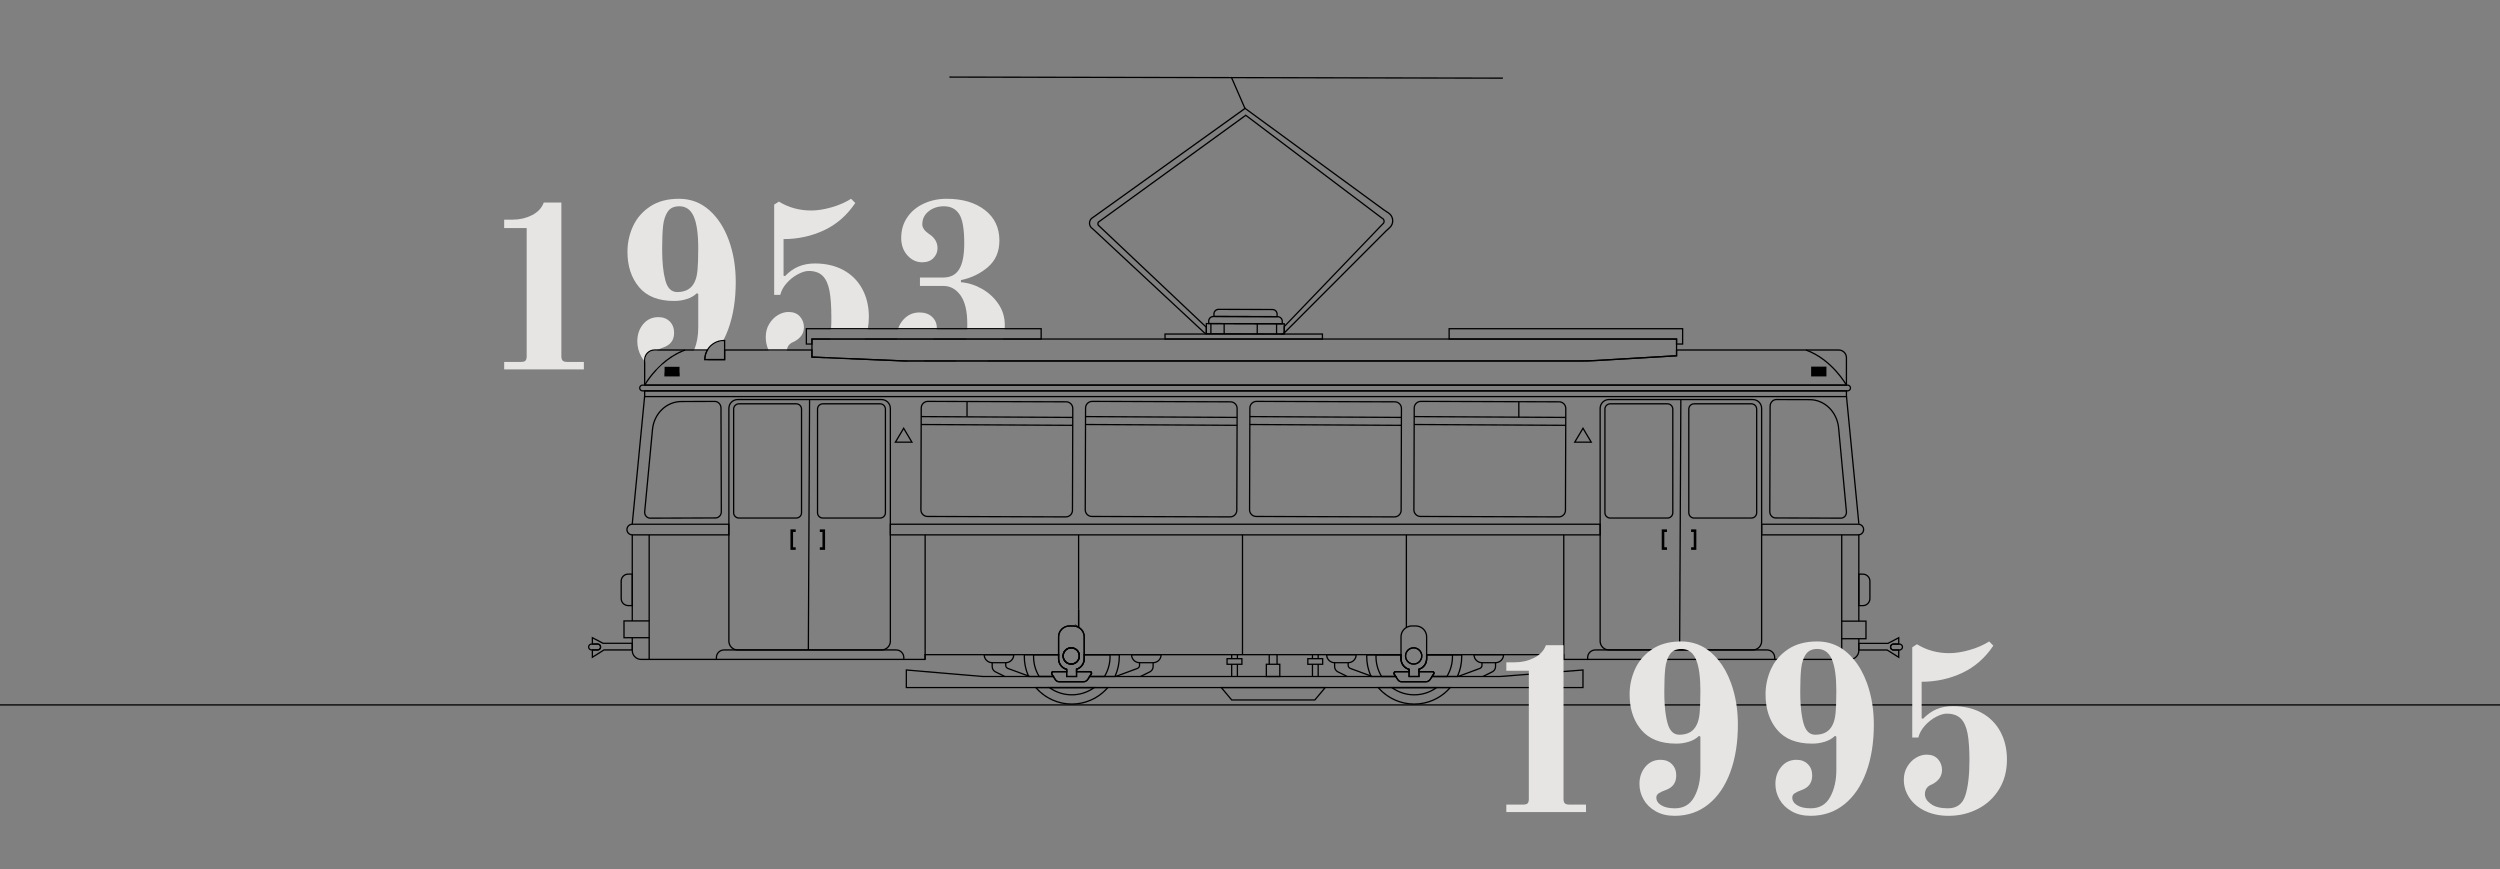 <?xml version="1.0" encoding="UTF-8"?>
<svg xmlns="http://www.w3.org/2000/svg" id="Triebwagen_46" data-name="Triebwagen 46" viewBox="0 0 1920 667.74">
  <rect x="0" y="0" width="1920" height="667.74" fill="#808080" stroke="none"/>
  <defs>
    <style>
      .cls-1 {
        fill: none;
        stroke: #000;
        stroke-miterlimit: 10;
      }

      .cls-2, .cls-3, .cls-4 {
        stroke-width: 0px;
      }

      .cls-3 {
        fill: #fff;
      }

      .cls-4 {
        fill: #e6e5e4;
      }
    </style>
  </defs>
  <g>
    <path class="cls-4" d="m435.45,277.94c-1.56,0-2.67-.33-3.33-.99-.66-.66-.99-1.77-.99-3.33v-118.08h-13.5c-1.56,4.2-4.59,7.44-9.09,9.72-4.5,2.28-9.39,3.42-14.67,3.42h-6.66v6.48h17.28v98.46c0,1.56-.3,2.67-.9,3.33-.6.66-1.74.99-3.42.99h-12.96v5.76h61.2v-5.76h-12.96Z"></path>
    <path class="cls-4" d="m514.38,246.89c-2.22-2.22-5.13-3.33-8.73-3.33-4.8,0-8.7,1.8-11.7,5.4-3,3.6-4.5,7.98-4.5,13.14,0,4.2,1.05,8.16,3.15,11.88.59,1.04,1.25,2.03,2,2.96.31.4.65.79,1,1.17v-1.71c0-3.91,3.19-7.09,7.1-7.09h1.51c.47-.34,1.03-.67,1.68-1,1.02-.51,2.26-1.02,3.72-1.53,5.4-1.92,8.1-5.64,8.1-11.16,0-3.6-1.11-6.51-3.33-8.73Zm-10.94,37c.31.15.63.3.95.43,1.4-1.49,2.95-3.02,4.66-4.54-.36-.11-.72-.24-1.05-.38-1.67,1.5-3.2,3.02-4.56,4.49Zm6.81-2.31v4.48c1.95.35,4.02.52,6.2.52,1.9,0,3.75-.11,5.55-.32v-4.68h-11.75Zm49.49-97.06c-3.54-9.72-8.58-17.46-15.12-23.22-6.54-5.76-14.25-8.64-23.13-8.64s-16.29,1.98-22.23,5.94c-5.94,3.96-10.32,9.03-13.14,15.21-2.82,6.18-4.23,12.69-4.23,19.53,0,11.04,2.97,20.1,8.91,27.18,5.94,7.08,14.91,10.62,26.91,10.62,3.48,0,6.78-.51,9.9-1.53,3.12-1.02,5.64-2.49,7.56-4.41l1.08.54v25.74c0,6.31-.98,11.92-2.95,16.83-.13.34-.27.67-.41,1h9.55c-.14.27-.27.55-.4.84-.08.21-.17.41-.25.62-.03.09-.06.17-.09.26-.07.2-.14.4-.2.59-.03.09-.06.17-.08.26-.06.21-.12.42-.17.63-.03.12-.06.24-.08.36-.04.16-.08.33-.1.5-.03.1-.05.2-.06.3-.04.23-.08.47-.1.71-.04.29-.07.59-.08.89-.02.29-.03.59-.03.89v.5h2.88c.38-.32.75-.65,1.11-1h-2.98c.09-2.33.74-4.6,1.91-6.6,2.39-4.12,6.73-6.76,11.46-7.02.19-.33.37-.67.54-1.01,1.28-2.48,2.44-5.12,3.48-7.93,3.9-10.56,5.85-22.74,5.85-36.54,0-11.64-1.77-22.32-5.31-32.04Zm-24.03,22.68c-.36,4.08-1.14,7.26-2.34,9.54-2.4,5.04-6.84,7.56-13.32,7.56-4.44,0-7.47-3.03-9.09-9.09s-2.43-13.95-2.43-23.67c0-7.68.24-13.71.72-18.09s1.65-7.98,3.51-10.8c1.86-2.82,4.83-4.23,8.91-4.23,5.16,0,8.88,2.64,11.16,7.92,2.28,5.28,3.42,13.38,3.42,24.3,0,6.96-.18,12.48-.54,16.56Z"></path>
    <path class="cls-4" d="m614.37,243.11c-2.05-2.34-4.99-3.51-8.83-3.51-2.76,0-5.48.81-8.18,2.43-2.7,1.62-4.93,3.9-6.66,6.84-1.75,2.94-2.61,6.27-2.61,9.99,0,3.32.63,6.47,1.88,9.45.14.34.28.67.44,1h13.9c.03-.35.07-.68.12-1,.49-2.79,2.24-4.74,5.26-5.85,5.15-2.64,7.73-6.36,7.73-11.16,0-3.12-1.02-5.85-3.05-8.19Zm23.25,16.77c-.04.34-.09.67-.13,1h26.49c.15-.33.28-.66.41-1h-26.77Zm24.54-38.1c-3.42-6.24-8.26-11.04-14.49-14.4-6.25-3.36-13.5-5.04-21.78-5.04-4.68,0-8.89.78-12.6,2.34-3.73,1.56-7.2,4.02-10.44,7.38l-1.08-.36v-28.08c11.03,0,21.38-2.25,31.05-6.75,9.65-4.5,17.66-11.49,24.03-20.97l-3.24-3.24c-4.32,2.76-9.34,4.95-15.03,6.57-5.71,1.62-10.89,2.43-15.58,2.43-9.12,0-17.4-2.28-24.83-6.84l-3.6,2.34v69.3h4.68c.83-3.36,2.54-6.45,5.13-9.27,2.57-2.82,5.42-5.04,8.54-6.66,3.12-1.62,5.82-2.43,8.11-2.43,4.68,0,8.28,1.26,10.8,3.78s4.25,6.33,5.21,11.43c.96,5.1,1.45,11.97,1.45,20.61,0,2.82-.06,5.5-.2,8.03-.01.34-.03.67-.05,1h28.15c.07-.33.13-.67.18-1,.48-2.73.72-5.58.72-8.57,0-8.16-1.71-15.36-5.13-21.6Zm-28.2,52.39c-.18.33-.37.66-.58.96l19.54.82c.36-.3.72-.62,1.07-.94l-20.03-.84Z"></path>
    <path class="cls-4" d="m766.82,233.48c-3.24-4.8-7.44-8.67-12.6-11.61s-10.56-4.65-16.2-5.13v-1.62c8.04-1.68,14.97-5.04,20.79-10.08,5.82-5.04,8.73-11.82,8.73-20.34,0-9.84-3.72-17.64-11.16-23.4-7.44-5.76-17.22-8.64-29.34-8.64-6.36,0-12.21,1.23-17.55,3.69-5.34,2.46-9.57,5.97-12.69,10.53-3.12,4.56-4.68,9.84-4.68,15.84,0,5.4,1.59,9.87,4.77,13.41,3.18,3.54,6.99,5.31,11.43,5.31,3.6,0,6.45-1.08,8.55-3.24,2.1-2.16,3.15-4.68,3.15-7.56,0-4.44-2.1-8.04-6.3-10.8-3.6-2.4-5.4-4.92-5.4-7.56,0-4.08,1.62-7.41,4.86-9.99,3.24-2.58,7.14-3.87,11.7-3.87,5.28,0,9.21,2.01,11.79,6.03s3.87,11.49,3.87,22.41c0,9-1.29,15.63-3.87,19.89s-6.69,6.39-12.33,6.39h-17.82v6.48h18.18c5.16,0,9.48,2.4,12.96,7.2s5.22,12.18,5.22,22.14c0,1.02-.01,2.02-.05,2.99,0,.34-.02.67-.03,1h28.77c.02-.33.04-.67.06-1,.03-.75.05-1.5.05-2.27,0-6-1.62-11.4-4.86-16.2Zm-77.9,26.4c.01.34.03.67.07,1h27.21c.3-.32.58-.65.83-1h-28.11Zm46.09,16.85c-.37.36-.76.68-1.16.99h24c.32-.22.64-.45.96-.68.14-.1.28-.21.41-.31h-24.21Zm-25.91,0h-12.77c.35.35.71.68,1.08.99h13.02c-.49-.31-.93-.64-1.33-.99Zm33.1-16.85c-.05.34-.1.67-.15,1h28.13c.1-.33.19-.66.27-1h-28.25Zm-26.32-16.5c-2.4-2.28-5.64-3.42-9.72-3.42-4.92,0-9.03,1.83-12.33,5.49-1.79,1.98-3.09,4.15-3.9,6.5-.12.33-.23.66-.32,1h29.84c.02-.32.03-.66.03-1v-.11c0-3.36-1.2-6.18-3.6-8.46Z"></path>
  </g>
  <g>
    <path class="cls-2" d="m485.59,402.11c-.15,0-.31.01-.46.02-2.31.23-4.13,2.19-4.13,4.56s1.79,4.31,4.08,4.56c.17.02.34.03.51.03h74.69v-9.17h-74.69Zm73.69,8.17h-73.69c-1.98,0-3.59-1.61-3.59-3.59s1.61-3.58,3.59-3.58h73.69v7.17Z"></path>
    <path class="cls-2" d="m1428.07,402.2c-.29-.06-.59-.09-.9-.09h-74.69v9.17h74.69c.31,0,.62-.03.91-.09,2.1-.43,3.67-2.28,3.67-4.5s-1.58-4.07-3.68-4.49Zm-.9,8.08h-73.69v-7.17h73.69c1.98,0,3.58,1.61,3.58,3.58s-1.6,3.59-3.58,3.59Z"></path>
    <path class="cls-2" d="m683.29,402.11v9.17h546.12v-9.17h-546.12Zm545.12,8.17h-544.12v-7.17h544.12v7.17Z"></path>
    <path class="cls-2" d="m494.6,299.68v5.4h923.96v-5.4H494.6Zm922.96,4.4H495.6v-3.4h921.96v3.4Z"></path>
    <path class="cls-2" d="m664.39,259.88c-.13.34-.26.67-.41,1h78.07c.05-.33.1-.66.15-1h-77.81Zm0,0c-.13.34-.26.67-.41,1h78.07c.05-.33.1-.66.15-1h-77.81Zm0,0c-.13.34-.26.67-.41,1h78.07c.05-.33.1-.66.15-1h-77.81Zm0,0c-.13.34-.26.67-.41,1h78.07c.05-.33.1-.66.15-1h-77.81Zm-41.31,0v14.82l10.3.43,19.54.82,42.01,1.77h518.63c4.23,0,8.57-.12,12.91-.38l61.63-3.64v-13.82h-665.02Zm664.02,12.87l-60.68,3.6c-4.33.25-8.65.37-12.86.37h-454.34s-64.26.01-64.26.01l-40.97-1.72-20.03-.84-9.88-.42v-12.87h663.02v11.87Zm-622.71-12.87c-.13.34-.26.67-.41,1h78.07c.05-.33.1-.66.15-1h-77.81Zm0,0c-.13.34-.26.67-.41,1h78.07c.05-.33.1-.66.15-1h-77.81Zm0,0c-.13.34-.26.67-.41,1h78.07c.05-.33.1-.66.15-1h-77.81Z"></path>
    <path class="cls-2" d="m709.1,276.73h-14.14l-40.97-1.72c-.35.32-.71.64-1.07.94l42.01,1.77h15.5c-.49-.31-.93-.64-1.33-.99Zm0,0h-14.14l-40.97-1.72c-.35.32-.71.64-1.07.94l42.01,1.77h15.5c-.49-.31-.93-.64-1.33-.99Zm-14.14,0l-40.97-1.72c-.35.32-.71.64-1.07.94l42.01,1.77h38.92c.4-.31.79-.63,1.16-.99h-40.05Zm0,0l-40.97-1.72c-.35.32-.71.64-1.07.94l42.01,1.77h38.92c.4-.31.79-.63,1.16-.99h-40.05Zm0,0l-40.97-1.72c-.35.32-.71.64-1.07.94l42.01,1.77h38.92c.4-.31.79-.63,1.16-.99h-40.05Zm717.19-8.42h-125.05v4.44l-60.68,3.6c-4.33.25-8.65.37-12.86.37h-454.34s-64.26.01-64.26.01l-40.97-1.72-20.03-.84-9.88-.42v-5.44h-68.07v7.35h-14.2c.09-2.33.74-4.6,1.91-6.6l.43-.75h-41.45c-4.46,0-8.1,3.63-8.1,8.09v19.87h923.96v-21.56c0-3.53-2.87-6.4-6.41-6.4Zm-916.55,26.96v-18.87c0-3.91,3.19-7.09,7.1-7.09h39.74c-.14.27-.27.55-.4.84-.08.21-.17.41-.25.62-.03.09-.06.17-.09.26-.07.2-.14.4-.2.59-.03.09-.06.17-.08.26-.06.21-.12.42-.17.63-.03.12-.06.24-.08.36-.04.16-.08.33-.1.5-.03.1-.05.2-.06.3-.04.23-.08.47-.1.71-.04.29-.07.59-.08.89-.02.29-.03.59-.03.89v.5h16.21v-7.35h66.07v5.39l10.3.43,19.54.82,42.01,1.77h518.63c4.23,0,8.57-.12,12.91-.38l61.63-3.64v-4.39h124.05c2.99,0,5.41,2.42,5.41,5.4v20.56H495.6Zm199.36-18.54l-40.97-1.72c-.35.32-.71.64-1.07.94l42.01,1.77h38.92c.4-.31.79-.63,1.16-.99h-40.05Zm0,0l-40.97-1.72c-.35.32-.71.64-1.07.94l42.01,1.77h38.92c.4-.31.79-.63,1.16-.99h-40.05Zm0,0l-40.97-1.72c-.35.32-.71.64-1.07.94l42.01,1.77h38.92c.4-.31.79-.63,1.16-.99h-40.05Zm14.14,0h-14.14l-40.97-1.72c-.35.32-.71.64-1.07.94l42.01,1.77h15.5c-.49-.31-.93-.64-1.33-.99Zm0,0h-14.14l-40.97-1.72c-.35.32-.71.64-1.07.94l42.01,1.77h15.5c-.49-.31-.93-.64-1.33-.99Z"></path>
    <path class="cls-2" d="m1418.97,295.27H493.5c-1.5,0-2.71,1.21-2.71,2.7s1.21,2.71,2.71,2.71h925.47c1.49,0,2.7-1.22,2.7-2.71s-1.21-2.7-2.7-2.7Zm0,4.41H493.5c-.94,0-1.71-.77-1.71-1.71s.77-1.7,1.71-1.7h925.47c.94,0,1.7.76,1.7,1.7s-.76,1.71-1.7,1.71Z"></path>
    <path class="cls-2" d="m526.36,269.28s-.05.02-.08.03c-6.84,2.48-12.61,6.4-17.23,10.47-1.71,1.52-3.26,3.05-4.66,4.54-4.54,4.86-7.38,9.25-8.41,10.95-.28.46-.43.72-.44.74l-.87-.48s.06-.1.15-.26c.15-.25.41-.69.78-1.27,1.29-2.04,3.92-5.89,7.84-10.11,1.36-1.47,2.89-2.99,4.56-4.49,4.23-3.8,9.43-7.5,15.55-10.09.81-.35,1.63-.68,2.47-.98l.34.95Z"></path>
    <path class="cls-2" d="m1417.62,296.01c-.11-.19-10.94-19.57-30.82-26.73l.34-.94c20.24,7.29,31.25,27,31.35,27.19l-.88.48Z"></path>
    <rect class="cls-2" x="1390.95" y="281.57" width="11.75" height="7.52"></rect>
    <rect class="cls-2" x="510.25" y="281.58" width="11.75" height="7.51"></rect>
    <path class="cls-2" d="m555.94,261.02c-.07,0-.15,0-.22.01-5.19.07-10.03,2.84-12.72,7.28-.05.08-.1.16-.15.24-.14.25-.28.5-.41.76-.14.27-.27.55-.4.84-.08.21-.17.41-.25.62-.03.09-.06.17-.09.26-.07.2-.14.4-.2.59-.03.09-.06.17-.08.26-.06.21-.12.42-.17.63-.03.12-.06.24-.08.36-.04.16-.08.33-.1.5-.03.1-.05.2-.06.3-.04.23-.08.47-.1.71-.04.29-.07.59-.08.89-.02.29-.03.59-.03.89v.5h16.21v-15.64h-1.07Zm.07,14.64h-14.2c.09-2.33.74-4.6,1.91-6.6,2.39-4.12,6.73-6.76,11.46-7.02.25-.01.51-.02.76-.02h.07v13.64Z"></path>
    <path class="cls-2" d="m1070.08,168.93c-.19-2.35-1.41-4.43-3.33-5.71l-3.48-2.3-106.75-78.09-.08-.06-.21-.16-.73.52-116.17,83.3c-1.86.92-3.02,2.7-3.09,4.77-.07,2.05.93,3.9,2.69,4.94l85.79,79.9.68.63h1.55s0-.83,0-.83l.02-4.72h-.01s-.99-.94-.99-.94l-81.48-76.98-.09-.06c-.48-.28-.75-.78-.73-1.33.02-.56.33-1.03.89-1.32l112.17-81.33,104.39,78.81.1.06c.72.32,1.19.97,1.26,1.75.06.79-.3,1.51-.96,1.94l-74.71,77.84-1,1.05-.02,4.79v1.49l.5-.5.33-.33.02-.02.16-.16,77.82-77.95,3.09-2.83c1.7-1.58,2.56-3.83,2.37-6.17Zm-3.05,5.43l-3.09,2.84-77.14,77.26v-3.45s75.32-78.49,75.32-78.49c.94-.63,1.45-1.68,1.35-2.82-.09-1.14-.76-2.09-1.8-2.56l-104.64-79.01-.29-.22-112.69,81.73c-.83.41-1.35,1.2-1.38,2.13-.03.91.41,1.72,1.17,2.2l82.13,77.58-.02,4.13h-.16l-86.22-80.3-.09-.07c-1.46-.86-2.3-2.38-2.24-4.08.06-1.69,1.01-3.15,2.6-3.94l116.39-83.44,106.47,77.89,3.5,2.31c1.66,1.11,2.72,2.92,2.88,4.96.17,2.04-.58,3.99-2.05,5.35Z"></path>
    <path class="cls-2" d="m979.88,249.16l-13.83-.04h-1,1s13.83.05,13.83.05h1-1Zm5.4-.97h-.99s-55.5-.18-55.5-.18h-2.81s-.01,2.17-.01,2.17v1.37l-.02,4.13v1.16l57.29.17h1.86s.69-.43.69-.43l.09-.05.41-.26.33-.21.02-.02h.01l.14-.09v-1.49s.02-3.45.02-3.45v-2.82s-1.53,0-1.53,0Zm.51,7.21l-.98.62h-3.95s-1-.02-1-.02l-13.86-.04h-1l-24.34-.08h-1l-9.24-.03h-3.47s.01-4.74.01-4.74v-2.11h2.49s1,.01,1,.01l9.19.03h1l24.41.08h1s13.83.05,13.83.05h1l4.93.02v1.42l-.02,4.79Z"></path>
    <g>
      <polygon class="cls-3" points="986.29 255.67 986.29 256.52 984.95 256.52 986.29 255.67"></polygon>
      <polygon class="cls-2" points="986.79 257.02 983.23 257.01 986.79 254.77 986.79 257.02"></polygon>
    </g>
    <rect class="cls-2" x="926.01" y="251.95" width="7.85" height="1" transform="translate(674.76 1181.63) rotate(-89.83)"></rect>
    <rect class="cls-2" x="976.44" y="252.11" width="7.85" height="1" transform="translate(724.89 1232.23) rotate(-89.83)"></rect>
    <rect class="cls-2" x="939.64" y="248.56" width="1" height="7.94" transform="translate(-.43 1.62) rotate(-.1)"></rect>
    <rect class="cls-2" x="961.5" y="252.19" width="8.02" height="1" transform="translate(705.29 1216.2) rotate(-89.55)"></rect>
    <path class="cls-2" d="m984.12,243.92c-.76-.75-1.76-1.18-2.82-1.19h-.03l-49.45-.15h-.02c-1.06,0-2.07.41-2.82,1.16-.76.75-1.18,1.76-1.19,2.83v2.43h1.66s1,.01,1,.01l9.19.03h1l24.41.08h1l13.83.04h1s4.4.02,4.4.02v-2.41c.02-1.07-.4-2.09-1.16-2.85Zm-55.33,4.09v-1.43c0-.81.32-1.56.89-2.13.57-.56,1.32-.87,2.12-.87h.01l49.45.15c.81,0,1.57.32,2.15.9.57.57.88,1.33.88,2.14v1.41l-55.5-.17Z"></path>
    <path class="cls-2" d="m980.13,238.4c-.76-.76-1.77-1.19-2.85-1.19l-41.45-.13h-.01c-1.07,0-2.07.41-2.83,1.17s-1.18,1.76-1.18,2.83v1.5s-.01.93-.01.93l49.5.16v-2.41c.01-1.08-.4-2.09-1.17-2.86Zm-47.32,2.69c0-.81.32-1.56.89-2.13s1.32-.88,2.12-.88h.01l41.45.13c.81,0,1.57.32,2.14.9.58.57.89,1.34.89,2.15v1.41l-47.5-.15v-1.43Z"></path>
    <rect class="cls-2" x="941.22" y="-152.92" width="1" height="425.04" transform="translate(880.28 1001.21) rotate(-89.89)"></rect>
    <rect class="cls-2" x="950.45" y="58.08" width="1" height="26.63" transform="translate(50.44 385.2) rotate(-23.51)"></rect>
    <g>
      <path class="cls-2" d="m818.83,308.1l-106.21-.33h-.02c-3.08,0-5.59,2.5-5.6,5.58l-.24,78.17c-.01,3.09,2.49,5.61,5.57,5.62l106.21.33h.02c1.49,0,2.89-.58,3.95-1.63,1.06-1.05,1.64-2.45,1.65-3.95l.24-78.17c.01-3.09-2.49-5.61-5.57-5.62Zm4.33,83.79c-.01,1.23-.49,2.38-1.36,3.25-.87.86-2.02,1.33-3.24,1.33h-.01l-106.21-.33c-2.54-.01-4.59-2.08-4.58-4.61l.2-65v-1l.02-5.08v-1l.02-6.1c.01-2.53,2.07-4.58,4.6-4.58h0l29.58.09h1s75.63.24,75.63.24c2.54,0,4.59,2.08,4.58,4.61l-.02,6.37v1l-.02,5.08v1l-.2,64.73Z"></path>
      <rect class="cls-2" x="765.21" y="262.05" width="1" height="116.43" transform="translate(441.31 1084.23) rotate(-89.69)"></rect>
      <rect class="cls-2" x="765.19" y="268.12" width="1" height="116.43" transform="translate(435.21 1090.25) rotate(-89.69)"></rect>
    </g>
    <g>
      <path class="cls-2" d="m948.98,309.75c-1.05-1.06-2.45-1.64-3.95-1.65l-106.21-.33h-.02c-3.07,0-5.58,2.5-5.59,5.58l-.25,78.17c-.01,3.09,2.5,5.61,5.58,5.62l106.21.33h.02c1.48,0,2.88-.58,3.94-1.63s1.65-2.45,1.65-3.95l.25-78.17c0-1.5-.57-2.91-1.63-3.97Zm.38,82.14c0,1.23-.48,2.38-1.35,3.25-.87.86-2.02,1.33-3.24,1.33h-.02l-106.21-.33c-2.53-.01-4.58-2.08-4.58-4.61l.21-65v-1l.02-5.08v-1l.02-6.1c.01-2.53,2.07-4.58,4.59-4.58h.02l106.21.33c1.23,0,2.38.49,3.24,1.36.87.87,1.34,2.03,1.34,3.25l-.02,6.37v1l-.02,5.08v1l-.21,64.73Z"></path>
      <rect class="cls-2" x="891.42" y="262.05" width="1" height="116.43" transform="translate(566.83 1210.43) rotate(-89.69)"></rect>
      <rect class="cls-2" x="891.4" y="268.12" width="1" height="116.43" transform="translate(560.73 1216.45) rotate(-89.69)"></rect>
    </g>
    <g>
      <path class="cls-2" d="m1071.24,308.1l-106.21-.33h-.02c-3.08,0-5.59,2.5-5.6,5.58l-.24,78.17c-.01,3.09,2.49,5.61,5.57,5.62l106.21.33h.02c3.08,0,5.59-2.5,5.6-5.58l.24-78.17c0-3.09-2.49-5.61-5.57-5.62Zm4.33,83.79c0,2.53-2.07,4.58-4.6,4.58h-.01l-106.21-.33c-2.54-.01-4.59-2.08-4.58-4.61l.2-65v-1l.02-5.08v-1l.02-6.1c.01-2.53,2.07-4.58,4.6-4.58h.01l106.21.33c2.54,0,4.59,2.08,4.58,4.61l-.02,6.37v1l-.02,5.08v1l-.2,64.73Z"></path>
      <rect class="cls-2" x="1017.62" y="262.05" width="1" height="116.43" transform="translate(692.35 1336.63) rotate(-89.69)"></rect>
      <rect class="cls-2" x="1017.6" y="268.12" width="1" height="116.43" transform="translate(686.25 1342.66) rotate(-89.69)"></rect>
    </g>
    <g>
      <path class="cls-2" d="m1197.44,308.1l-106.21-.33h-.02c-3.07,0-5.58,2.5-5.59,5.58l-.25,78.17c-.01,3.09,2.49,5.61,5.58,5.62l106.21.33h.02c1.48,0,2.88-.58,3.94-1.63,1.06-1.05,1.65-2.45,1.65-3.95l.25-78.17c.01-3.09-2.49-5.61-5.58-5.62Zm4.33,83.79c0,1.23-.48,2.38-1.35,3.25-.87.86-2.02,1.33-3.24,1.33h-.02l-106.21-.33c-2.53-.01-4.59-2.08-4.58-4.61l.21-65v-1l.02-5.08v-1l.02-6.1c.01-2.53,2.07-4.58,4.59-4.58h.02l74.73.23h1s30.48.1,30.48.1c2.53,0,4.59,2.08,4.58,4.61l-.02,6.37v1l-.02,5.08v1l-.21,64.73Z"></path>
      <rect class="cls-2" x="1143.83" y="262.05" width="1" height="116.43" transform="translate(817.87 1462.84) rotate(-89.69)"></rect>
      <rect class="cls-2" x="1143.81" y="268.12" width="1" height="116.43" transform="translate(811.78 1468.86) rotate(-89.69)"></rect>
    </g>
    <rect class="cls-2" x="742.18" y="308.36" width="1" height="11.59"></rect>
    <rect class="cls-2" x="1165.96" y="308.5" width="1" height="12.08"></rect>
    <path class="cls-2" d="m894.24,256.04v4.84h121.88v-4.84h-121.88Zm1,3.84v-2.84h119.88v2.84h-119.88Z"></path>
    <path class="cls-2" d="m688.92,259.88h-24.53c-.13.34-.26.67-.41,1h25.01c-.04-.33-.06-.66-.07-1Zm-70.14-7.93v12.77h5.3v-3.84h176.03v-8.93h-181.33Zm4.3,7.93v3.84h-3.3v-10.77h179.33v6.93h-176.03Zm65.84,0h-24.53c-.13.34-.26.67-.41,1h25.01c-.04-.33-.06-.66-.07-1Zm0,0h-24.53c-.13.34-.26.67-.41,1h25.01c-.04-.33-.06-.66-.07-1Z"></path>
    <path class="cls-2" d="m1112.43,251.95v8.93h174.67v3.84h5.66v-12.77h-180.33Zm179.33,11.77h-3.66v-3.84h-174.67v-6.93h178.33v10.77Z"></path>
    <path class="cls-2" d="m688.27,498.66h-132.21c-3.51,0-6.36,2.85-6.36,6.36v1.91h144.93v-1.91c0-3.51-2.85-6.36-6.36-6.36Zm5.36,7.27h-142.93v-.91c0-2.96,2.4-5.36,5.36-5.36h132.21c2.95,0,5.36,2.4,5.36,5.36v.91Z"></path>
    <path class="cls-2" d="m677.01,306.35h-110.45c-4.02,0-7.28,3.27-7.28,7.28v178.74c0,2.68,1.45,5.03,3.62,6.29,1.07.64,2.32,1,3.66,1h110.45c1.34,0,2.59-.36,3.66-1,2.17-1.26,3.62-3.61,3.62-6.29v-178.74c0-4.01-3.26-7.28-7.28-7.28Zm6.28,186.02c0,3.47-2.82,6.29-6.28,6.29h-110.45c-3.47,0-6.28-2.82-6.28-6.29v-178.74c0-3.46,2.81-6.28,6.28-6.28h110.45c3.46,0,6.28,2.82,6.28,6.28v178.74Z"></path>
    <path class="cls-2" d="m611.5,309.63h-43.98c-2.52,0-4.58,2.05-4.58,4.58v79.57c0,2.52,2.06,4.58,4.58,4.58h43.98c2.53,0,4.58-2.06,4.58-4.58v-79.57c0-2.53-2.05-4.58-4.58-4.58Zm3.58,84.15c0,1.97-1.61,3.58-3.58,3.58h-43.98c-1.97,0-3.58-1.61-3.58-3.58v-79.57c0-1.98,1.61-3.58,3.58-3.58h43.98c1.97,0,3.58,1.6,3.58,3.58v79.57Z"></path>
    <path class="cls-2" d="m675.92,309.63h-43.98c-2.53,0-4.58,2.05-4.58,4.58v79.57c0,2.52,2.05,4.58,4.58,4.58h43.98c2.52,0,4.58-2.06,4.58-4.58v-79.57c0-2.53-2.06-4.58-4.58-4.58Zm3.58,84.15c0,1.97-1.61,3.58-3.58,3.58h-43.98c-1.97,0-3.58-1.61-3.58-3.58v-79.57c0-1.98,1.61-3.58,3.58-3.58h43.98c1.97,0,3.58,1.6,3.58,3.58v79.57Z"></path>
    <rect class="cls-2" x="525.13" y="402.5" width="192.31" height="1" transform="translate(215.25 1022.31) rotate(-89.72)"></rect>
    <polygon class="cls-2" points="633.66 422.3 629.62 422.3 629.62 420.3 631.66 420.3 631.66 408.56 629.62 408.56 629.62 406.56 633.66 406.56 633.66 422.3"></polygon>
    <polygon class="cls-2" points="611.1 422.3 607.07 422.3 607.07 406.56 611.1 406.56 611.1 408.56 609.07 408.56 609.07 420.3 611.1 420.3 611.1 422.3"></polygon>
    <path class="cls-2" d="m1357.11,498.66h-131.91c-3.51,0-6.37,2.85-6.37,6.36v1.91h144.64v-1.91c0-3.51-2.85-6.36-6.36-6.36Zm5.36,7.27h-142.64v-.91c0-2.96,2.41-5.36,5.37-5.36h131.91c2.96,0,5.36,2.4,5.36,5.36v.91Z"></path>
    <path class="cls-2" d="m1229.41,492.37v-81.09h-1v81.09c0,2.69,1.46,5.04,3.63,6.29h3.65c-3.46,0-6.28-2.82-6.28-6.29Zm116.74-186.02h-110.46c-4.01,0-7.28,3.27-7.28,7.28v178.74c0,2.69,1.46,5.04,3.63,6.29,1.08.64,2.32,1,3.65,1h110.46c1.33,0,2.57-.36,3.65-1,2.17-1.25,3.63-3.6,3.63-6.29v-178.74c0-4.01-3.27-7.28-7.28-7.28Zm6.28,186.02c0,3.47-2.82,6.29-6.28,6.29h-110.46c-3.46,0-6.28-2.82-6.28-6.29v-178.74c0-3.46,2.82-6.28,6.28-6.28h110.46c3.46,0,6.28,2.82,6.28,6.28v178.74Z"></path>
    <path class="cls-2" d="m1280.63,309.63h-43.97c-2.53,0-4.58,2.05-4.58,4.58v79.57c0,2.52,2.05,4.58,4.58,4.58h43.97c2.53,0,4.58-2.06,4.58-4.58v-79.57c0-2.53-2.05-4.58-4.58-4.58Zm3.58,84.15c0,1.97-1.6,3.58-3.58,3.58h-43.97c-1.98,0-3.58-1.61-3.58-3.58v-79.57c0-1.98,1.6-3.58,3.58-3.58h43.97c1.98,0,3.58,1.6,3.58,3.58v79.57Z"></path>
    <path class="cls-2" d="m1345.05,309.63h-43.97c-2.53,0-4.58,2.05-4.58,4.58v79.57c0,2.52,2.05,4.58,4.58,4.58h43.97c2.53,0,4.58-2.06,4.58-4.58v-79.57c0-2.53-2.05-4.58-4.58-4.58Zm3.58,84.15c0,1.97-1.6,3.58-3.58,3.58h-43.97c-1.98,0-3.58-1.61-3.58-3.58v-79.57c0-1.98,1.6-3.58,3.58-3.58h43.97c1.98,0,3.58,1.6,3.58,3.58v79.57Z"></path>
    <rect class="cls-2" x="1194.26" y="402.5" width="192.31" height="1" transform="translate(881.12 1691.43) rotate(-89.72)"></rect>
    <polygon class="cls-2" points="1302.79 422.3 1298.76 422.3 1298.76 420.3 1300.79 420.3 1300.79 408.56 1298.76 408.56 1298.76 406.56 1302.79 406.56 1302.79 422.3"></polygon>
    <polygon class="cls-2" points="1280.24 422.3 1276.2 422.3 1276.2 406.56 1280.24 406.56 1280.24 408.56 1278.2 408.56 1278.2 420.3 1280.24 420.3 1280.24 422.3"></polygon>
    <path class="cls-2" d="m554.22,313.38c-.01-1.49-.56-2.9-1.56-3.95-1-1.06-2.33-1.64-3.74-1.64h-.02l-25.55.08c-11.78.03-21.55,9.45-22.73,21.91l-5.99,63.18c-.14,1.46.33,2.9,1.3,3.96.89.98,2.1,1.52,3.39,1.52h.01l50.17-.16c1.34,0,2.59-.56,3.53-1.56.93-1,1.44-2.32,1.44-3.73l-.25-79.61Zm-1.92,82.65c-.75.81-1.74,1.25-2.8,1.25l-50.17.16h-.01c-1.01,0-1.95-.42-2.65-1.2-.78-.84-1.16-2.01-1.05-3.19l5.99-63.18c1.14-11.94,10.48-20.97,21.74-21l25.55-.08h.02c1.13,0,2.21.47,3.02,1.33.82.86,1.27,2.02,1.28,3.26l.25,79.62c0,1.14-.41,2.22-1.17,3.03Z"></path>
    <path class="cls-2" d="m1418.54,392.88l-5.99-64.19c-1.18-12.65-10.95-22.22-22.73-22.26l-25.55-.08h-.01c-1.42,0-2.75.59-3.75,1.67-1,1.07-1.55,2.49-1.56,4.01l-.25,80.88c-.01,1.43.5,2.77,1.43,3.78.94,1.02,2.2,1.59,3.54,1.59l50.16.16h.02c1.28,0,2.47-.54,3.36-1.52.99-1.07,1.47-2.55,1.33-4.04Zm-2.06,3.37c-.71.77-1.64,1.19-2.63,1.19h-.01l-50.17-.16c-1.06,0-2.05-.45-2.8-1.27-.76-.82-1.18-1.92-1.17-3.09l.25-80.89c.01-1.26.46-2.44,1.29-3.33.81-.87,1.88-1.35,3.02-1.35h.01l25.55.08c11.26.04,20.6,9.21,21.74,21.35l5.98,64.19c.12,1.22-.27,2.41-1.06,3.28Z"></path>
    <rect class="cls-2" x="441.1" y="353.09" width="98.49" height="1" transform="translate(91.03 807.48) rotate(-84.46)"></rect>
    <path class="cls-2" d="m550.19,506.93h-57.77c-4.05,0-7.34-3.29-7.34-7.34v-9.84h1v9.84c0,3.5,2.84,6.34,6.34,6.34h57.77v1Z"></path>
    <rect class="cls-2" x="485.08" y="410.77" width="1" height="66.09"></rect>
    <rect class="cls-2" x="1422.32" y="304.14" width="1" height="98.49" transform="translate(-27.49 139.15) rotate(-5.55)"></rect>
    <path class="cls-2" d="m1420.73,506.93h-57.76v-1h57.76c3.5,0,6.35-2.85,6.35-6.36v-9.03h1v9.03c0,4.06-3.3,7.36-7.35,7.36Z"></path>
    <rect class="cls-2" x="1427.08" y="410.56" width="1" height="66.47"></rect>
    <rect class="cls-2" x="498.06" y="489.75" width="1" height="16.68"></rect>
    <rect class="cls-2" x="498.06" y="410.77" width="1" height="66.09"></rect>
    <path class="cls-2" d="m478.73,476.36v13.89h20.33v-13.89h-20.33Zm1,12.89v-11.89h18.33v11.89h-18.33Z"></path>
    <rect class="cls-2" x="1413.95" y="490.54" width="1" height="15.89"></rect>
    <rect class="cls-2" x="1413.95" y="410.77" width="1" height="66.26"></rect>
    <path class="cls-2" d="m1413.95,476.54v14.5h19.62v-14.5h-19.62Zm18.62,13.5h-17.62v-12.5h17.62v12.5Z"></path>
    <polygon class="cls-2" points="1219.33 506.93 1200.46 506.93 1200.46 503.29 1095.65 503.29 1095.65 502.29 1201.46 502.29 1201.46 505.93 1219.33 505.93 1219.33 506.93"></polygon>
    <path class="cls-2" d="m1092.34,502.72c-.1-.64-.28-1.23-.53-1.74-1.09-2.39-3.49-3.94-6.12-3.94s-4.93,1.49-6.03,3.78c-.3.59-.5,1.23-.61,1.9-.06.36-.09.71-.09,1.05,0,3.72,3.02,6.73,6.73,6.73s6.73-3.01,6.73-6.73c0-.33-.02-.69-.08-1.05Zm-6.65,6.78c-3.15,0-5.73-2.57-5.73-5.73,0-.28.03-.59.08-.9.09-.56.26-1.1.51-1.61.95-1.95,2.97-3.22,5.14-3.22s4.28,1.32,5.21,3.36c.21.44.36.93.45,1.47.05.32.07.62.07.9,0,3.16-2.57,5.73-5.73,5.73Z"></path>
    <rect class="cls-2" x="859.59" y="502.29" width="216.39" height="1"></rect>
    <polygon class="cls-2" points="710.92 506.93 694.06 506.93 694.06 505.93 709.92 505.93 709.92 502.29 786.7 502.29 786.7 503.29 710.92 503.29 710.92 506.93"></polygon>
    <rect class="cls-2" x="710" y="410.77" width="1" height="95.66"></rect>
    <rect class="cls-2" x="827.87" y="410.77" width="1" height="57.37"></rect>
    <rect class="cls-2" x="953.73" y="410.77" width="1" height="92.02"></rect>
    <rect class="cls-2" x="1079.6" y="410.77" width="1" height="71.13"></rect>
    <rect class="cls-2" x="1200.47" y="410.77" width="1" height="95.66"></rect>
    <path class="cls-2" d="m694.01,327.93l-7.22,12.15h14.43l-7.21-12.15Zm0,1.96l5.45,9.19h-10.91l5.46-9.19Z"></path>
    <path class="cls-2" d="m1215.73,327.93l-7.21,12.15h14.42l-7.21-12.15Zm0,1.96l5.46,9.19h-10.92l5.46-9.19Z"></path>
    <path class="cls-2" d="m482.5,440.41c-3.27,0-5.93,2.66-5.93,5.92v13.35c0,3.26,2.66,5.92,5.93,5.92h3.58v-25.19h-3.58Zm2.58,24.19h-2.58c-2.72,0-4.93-2.21-4.93-4.92v-13.35c0-2.71,2.21-4.92,4.93-4.92h2.58v23.19Z"></path>
    <path class="cls-2" d="m458.98,494.11h-4.65c-.73,0-1.42.29-1.95.82-.53.53-.82,1.22-.82,1.95,0,1.53,1.25,2.77,2.77,2.77h4.65c.74,0,1.44-.28,1.95-.8.53-.51.82-1.21.82-1.97,0-1.52-1.24-2.77-2.77-2.77Zm1.25,4.03c-.33.33-.77.51-1.25.51h-4.65c-.97,0-1.77-.79-1.77-1.77,0-.46.19-.9.53-1.24.34-.34.78-.53,1.24-.53h4.65c.98,0,1.77.8,1.77,1.77,0,.49-.18.93-.52,1.26Z"></path>
    <path class="cls-2" d="m463.3,493.56l-8.86-4.63v6.18h4.54c.98,0,1.77.8,1.77,1.77,0,.49-.18.93-.52,1.26-.33.33-.77.51-1.25.51h-4.54v7.02l9.56-6.02h22.08v-6.09h-22.78Zm21.78,5.09h-21.37l-8.27,5.21v-4.21h3.54c.74,0,1.44-.28,1.95-.8.53-.51.82-1.21.82-1.97,0-1.52-1.24-2.77-2.77-2.77h-3.54v-3.53l7.61,3.98h22.03v4.09Z"></path>
    <path class="cls-2" d="m1430.67,440.44h-3.59v25.19h3.59c3.27,0,5.92-2.65,5.92-5.92v-13.35c0-3.26-2.65-5.92-5.92-5.92Zm4.92,19.27c0,2.71-2.21,4.92-4.92,4.92h-2.59v-23.19h2.59c2.71,0,4.92,2.21,4.92,4.92v13.35Z"></path>
    <path class="cls-2" d="m1460.79,494.96c-.53-.52-1.22-.81-1.96-.81h-4.65c-1.52,0-2.77,1.24-2.77,2.77,0,.75.3,1.45.82,1.96.52.52,1.21.81,1.95.81h4.65c1.53,0,2.77-1.25,2.77-2.77,0-.74-.29-1.43-.81-1.96Zm-1.96,3.73h-4.65c-.47,0-.91-.19-1.25-.52-.33-.33-.52-.77-.52-1.25,0-.98.8-1.77,1.77-1.77h4.65c.47,0,.91.18,1.25.52.34.34.52.78.52,1.25,0,.97-.79,1.77-1.77,1.77Z"></path>
    <path class="cls-2" d="m1449.87,493.6h-22.79v6.09h22.09l9.55,6.01v-7.01h-4.54c-.47,0-.91-.19-1.25-.52-.33-.33-.52-.77-.52-1.25,0-.98.8-1.77,1.77-1.77h4.54v-6.19l-8.85,4.64Zm4.31.55c-1.52,0-2.77,1.24-2.77,2.77,0,.75.3,1.45.82,1.96.52.52,1.21.81,1.95.81h3.54v4.2l-8.26-5.2h-21.38v-4.09h22.04l7.6-3.99v3.54h-3.54Z"></path>
    <path class="cls-2" d="m1174.14,517.32l-22.17,1.74h-52.41l-.64,1-.93,1.44c-.64,1-1.74,1.6-2.94,1.6h-18.6c-1.03,0-1.97-.52-2.53-1.39l-1.07-1.65-.6-.94-.04-.06h-235.63l-.64,1-.93,1.44c-.64,1-1.74,1.6-2.94,1.6h-18.6c-1.03,0-1.97-.52-2.53-1.39l-1.07-1.65h-1.19l1.41,2.2c.75,1.15,2.01,1.84,3.38,1.84h18.6c1.55,0,2.96-.77,3.79-2.06l1.27-1.98h234.53l1.41,2.2c.75,1.15,2.01,1.84,3.38,1.84h18.6c1.55,0,2.96-.77,3.78-2.06l1.28-1.98h51.9s22.13-1.74,22.13-1.74l26.64-2.09v-1.01l-26.64,2.1Zm-322.23,10.22l-.72.82c-.05.06-.1.12-.16.18h349.75v-1h-348.87Zm348.87-12.32l-26.64,2.1-22.17,1.74h-52.41l-.64,1-.93,1.44c-.64,1-1.74,1.6-2.94,1.6h-18.6c-1.03,0-1.97-.52-2.53-1.39l-1.07-1.65-.6-.94-.04-.06h-235.63l-.64,1-.93,1.44c-.64,1-1.74,1.6-2.94,1.6h-18.6c-1.03,0-1.97-.52-2.53-1.39l-1.07-1.65-.6-.94-.04-.06h-54.25l-59.42-5.05v14.53h520.66v-14.53l-15.44,1.21Zm14.44,12.32h-518.66v-12.44l58.37,4.96h53.75l1.41,2.2c.75,1.15,2.01,1.84,3.38,1.84h18.6c1.55,0,2.96-.77,3.79-2.06l1.27-1.98h234.53l1.41,2.2c.75,1.15,2.01,1.84,3.38,1.84h18.6c1.55,0,2.96-.77,3.78-2.06l1.28-1.98h51.9s22.13-1.74,22.13-1.74l26.64-2.09,14.44-1.13v12.44Z"></path>
    <path class="cls-2" d="m755.35,502.3v.5c0,.16,0,.33.02.49.24,3.27,2.86,5.9,6.14,6.14.16.01.33.02.5.02h10.4c.17,0,.34-.01.5-.02,3.28-.24,5.9-2.87,6.14-6.14.01-.16.02-.33.02-.49v-.5h-23.72Zm17.06,6.15h-10.4c-2.95,0-5.38-2.27-5.63-5.15h21.66c-.25,2.88-2.68,5.15-5.63,5.15Z"></path>
    <path class="cls-2" d="m790.66,520.02l-16.73-6.18c-1.21-.45-2.03-1.62-2.03-2.91v-1.99h1v1.99c0,.88.55,1.67,1.37,1.97l16.73,6.18-.35.94Z"></path>
    <path class="cls-2" d="m771.48,520l-7.43-3.69c-1.58-.91-2.55-2.58-2.55-4.38v-2.98h1v2.98c0,1.44.78,2.78,2.03,3.5l7.4,3.68-.45.9Z"></path>
    <path class="cls-2" d="m868.53,502.3v.5c0,.16.01.33.02.49.24,3.27,2.86,5.9,6.13,6.14.17.01.33.02.5.02h10.41c.17,0,.34-.01.5-.02,3.28-.24,5.89-2.87,6.13-6.14.01-.16.02-.33.02-.49v-.5h-23.71Zm17.06,6.15h-10.41c-2.94,0-5.37-2.27-5.63-5.15h21.67c-.25,2.88-2.68,5.15-5.63,5.15Z"></path>
    <path class="cls-2" d="m856.93,520.02l-.35-.94,16.73-6.18c.82-.3,1.37-1.09,1.37-1.97v-1.99h1v1.99c0,1.29-.81,2.46-2.03,2.91l-16.73,6.18Z"></path>
    <path class="cls-2" d="m876.11,520l-.45-.9,7.43-3.69c1.22-.7,2-2.04,2-3.48v-2.98h1v2.98c0,1.8-.97,3.47-2.53,4.37l-7.45,3.71Z"></path>
    <path class="cls-2" d="m829.36,502.72c-.1-.64-.28-1.23-.53-1.74-1.09-2.39-3.49-3.94-6.12-3.94-3.33,0-6.12,2.39-6.64,5.68-.06.36-.09.72-.09,1.05,0,3.72,3.02,6.73,6.73,6.73s6.73-3.01,6.73-6.73c0-.33-.02-.69-.08-1.05Zm-6.65,6.78c-3.16,0-5.73-2.57-5.73-5.73,0-.28.03-.58.08-.9.44-2.79,2.82-4.83,5.65-4.83,2.24,0,4.28,1.32,5.21,3.36.21.44.36.93.45,1.47.05.32.07.62.07.9,0,3.16-2.57,5.73-5.73,5.73Z"></path>
    <polygon class="cls-2" points="818.69 514.06 818.69 513.97 819.69 513.97 818.69 514.06"></polygon>
    <path class="cls-2" d="m829.36,502.72c-.1-.64-.28-1.23-.53-1.74-1.09-2.39-3.49-3.94-6.12-3.94-3.33,0-6.12,2.39-6.64,5.68-.06.36-.09.72-.09,1.05,0,3.72,3.02,6.73,6.73,6.73s6.73-3.01,6.73-6.73c0-.33-.02-.69-.08-1.05Zm-6.65,6.78c-3.16,0-5.73-2.57-5.73-5.73,0-.28.03-.58.08-.9.44-2.79,2.82-4.83,5.65-4.83,2.24,0,4.28,1.32,5.21,3.36.21.44.36.93.45,1.47.05.32.07.62.07.9,0,3.16-2.57,5.73-5.73,5.73Z"></path>
    <path class="cls-2" d="m819.32,513.58c-3.42-.92-5.82-4.05-5.82-7.61v-3.68h-27.28l-.02.48c-.01.17-.01.35-.01.52-.02.32-.02.64-.02.96,0,4.89.94,9.63,2.77,14.08.11.25.21.49.32.73.04.11.09.22.14.33l.09.21c.04.06.07.12.1.18l.13.28h20.15l-.6-.94-.04-.06-.94-1.47c-.17-.27-.18-.58-.04-.85.15-.27.43-.43.73-.43h10.71v-2.63l-.37-.1Zm-10.34,1.73c-.68,0-1.28.35-1.6.95-.33.59-.3,1.29.06,1.86l.6.94h-17.69s-.02-.05-.03-.07c-.03-.06-.05-.12-.08-.18-2.04-4.59-3.07-9.49-3.07-14.56,0-.32.01-.64.02-.96h25.31v2.68c0,3.88,2.53,7.31,6.19,8.47v.87h-9.71Zm51.12-12.02c0-.17,0-.35-.01-.52v-.48h-27.92v3.68c0,3.47-2.22,6.5-5.52,7.53l-.36.11v2.7h10.82c.26,0,.48.13.6.35.12.21.11.47-.03.67l-1.1,1.73-.64,1h20.64l.14-.29s.04-.09.06-.14c.09-.19.18-.38.26-.57.02-.06.05-.11.07-.17,2-4.61,3.01-9.53,3.01-14.64,0-.32,0-.64-.02-.96Zm-4.16,15.77h-18.17l.76-1.19c.33-.52.35-1.15.06-1.69-.3-.55-.85-.87-1.48-.87h-9.82v-.98c3.54-1.26,5.88-4.57,5.88-8.36v-2.68h25.94c.01.32.01.64.01.96,0,5.18-1.07,10.16-3.18,14.81Zm-61.55,8.48l.72.82c.05.06.1.12.16.18,5.92,6.8,14.07,11.15,22.88,12.35,1.65.23,3.32.34,5,.34s3.36-.11,5-.34c8.82-1.2,16.96-5.55,22.88-12.35.06-.06.11-.12.16-.18l.72-.82h-57.52Zm28.76,12.69c-10.11,0-19.73-4.25-26.55-11.69h53.1c-6.82,7.44-16.43,11.69-26.55,11.69Z"></path>
    <path class="cls-1" d="m828.87,482.1c-.16-.1-.33-.21-.5-.3-.16-.09-.33-.18-.5-.26-1.09-.51-2.3-.8-3.59-.8h-2.9c-4.63,0-8.38,3.75-8.38,8.38v16.85c0,3.77,2.49,6.96,5.91,8,.06.03.11.04.17.05.04.02.07.03.11.04v5.49h7.6v-5.58c3.4-1.06,5.88-4.24,5.88-8v-16.85c0-2.94-1.52-5.52-3.8-7.02Zm-12.39,21.67c0-.33.03-.66.08-.98.47-2.97,3.04-5.25,6.15-5.25,2.52,0,4.68,1.49,5.66,3.64.24.5.4,1.05.49,1.61.05.32.08.65.08.98,0,3.44-2.79,6.23-6.23,6.23s-6.23-2.79-6.23-6.23Z"></path>
    <path class="cls-2" d="m829.36,502.72c-.1-.64-.28-1.23-.53-1.74-1.09-2.39-3.49-3.94-6.12-3.94-3.33,0-6.12,2.39-6.64,5.68-.06.36-.09.72-.09,1.05,0,3.72,3.02,6.73,6.73,6.73s6.73-3.01,6.73-6.73c0-.33-.02-.69-.08-1.05Zm-6.65,6.78c-3.16,0-5.73-2.57-5.73-5.73,0-.28.03-.58.08-.9.44-2.79,2.82-4.83,5.65-4.83,2.24,0,4.28,1.32,5.21,3.36.21.44.36.93.45,1.47.05.32.07.62.07.9,0,3.16-2.57,5.73-5.73,5.73Z"></path>
    <path class="cls-2" d="m819.32,513.58c-3.42-.92-5.82-4.05-5.82-7.61v-3.68h-20.15l-.02.47c-.01.18-.02.35-.03.53-.02.32-.02.64-.02.96,0,5.22,1.36,10.32,3.94,14.81.14.26.29.51.44.76l.14.24h12.07l-.6-.94-.04-.06-.94-1.47c-.17-.27-.18-.58-.04-.85.15-.27.43-.43.73-.43h10.71v-2.63l-.37-.1Zm-10.34,1.73c-.68,0-1.28.35-1.6.95-.33.59-.3,1.29.06,1.86l.6.94h-9.67c-2.68-4.47-4.09-9.58-4.09-14.81,0-.32.01-.64.02-.96h18.2v2.68c0,3.88,2.53,7.31,6.19,8.47v.87h-9.71Zm44.01-12.02c0-.18-.01-.35-.02-.53l-.03-.47h-20.77v3.68c0,3.47-2.22,6.5-5.52,7.53l-.36.11v2.7h10.82c.26,0,.48.13.6.35.12.21.11.47-.03.67l-1.1,1.73-.64,1h12.56l.14-.24c.15-.25.3-.5.44-.76,2.58-4.49,3.93-9.59,3.93-14.81,0-.32,0-.64-.02-.96Zm-5.06,15.77h-10.16l.76-1.19c.33-.52.35-1.15.06-1.69-.3-.55-.85-.87-1.48-.87h-9.82v-.98c3.54-1.26,5.88-4.57,5.88-8.36v-2.68h18.83c.01.32.01.64.01.96,0,5.23-1.41,10.34-4.08,14.81Zm-43.54,8.48l1.24.9c.05.03.09.07.14.1,5.09,3.66,11.09,5.58,17.38,5.58s12.3-1.92,17.39-5.58c.05-.03.09-.07.14-.1l1.24-.9h-37.53Zm18.76,5.58c-5.6,0-10.96-1.58-15.61-4.58h31.23c-4.65,3-10.02,4.58-15.62,4.58Z"></path>
    <path class="cls-2" d="m859.59,503.29h-27.42v-14.17c0-2.85-1.55-5.49-4.04-6.88l-.26-.14v-13.95h1v13.37c2.66,1.6,4.3,4.49,4.3,7.61v13.17h26.42v1Z"></path>
    <path class="cls-2" d="m813.5,503.29h-26.8v-1h25.8v-13.17c0-4.9,3.98-8.88,8.88-8.88h2.9c1.23,0,2.46.26,3.59.76v-12.86h1v14.51l-.74-.41c-1.19-.66-2.49-1-3.85-1h-2.9c-4.34,0-7.88,3.53-7.88,7.88v14.17Z"></path>
    <path class="cls-2" d="m838.59,516.18c-.3-.55-.85-.87-1.48-.87h-10.82v3.75h-6.6v-3.75h-10.71c-.68,0-1.28.35-1.6.95-.33.59-.3,1.29.06,1.86l.6.94.64,1,1.41,2.2c.75,1.15,2.01,1.84,3.38,1.84h18.6c1.55,0,2.96-.77,3.79-2.06l1.27-1.98.64-1,.76-1.19c.33-.52.35-1.15.06-1.69Zm-.91,1.15l-1.1,1.73-.64,1-.93,1.44c-.64,1-1.74,1.6-2.94,1.6h-18.6c-1.03,0-1.97-.52-2.53-1.39l-1.67-2.59-.04-.06-.94-1.47c-.17-.27-.18-.58-.04-.85.15-.27.43-.43.73-.43h9.71v3.75h8.6v-3.75h9.82c.26,0,.48.13.6.35.12.21.11.47-.03.67Z"></path>
    <path class="cls-2" d="m1018.34,502.3v.5c0,.16.01.33.02.49.24,3.27,2.85,5.9,6.13,6.14.16.01.33.02.5.02h10.41c.17,0,.34-.01.5-.02,3.28-.24,5.89-2.87,6.13-6.14.01-.16.02-.33.02-.49v-.5h-23.71Zm17.06,6.15h-10.41c-2.95,0-5.37-2.27-5.63-5.15h21.67c-.25,2.88-2.68,5.15-5.63,5.15Z"></path>
    <path class="cls-2" d="m1053.65,520.02l-16.73-6.18c-1.21-.45-2.03-1.62-2.03-2.91v-1.99h1v1.99c0,.88.55,1.67,1.37,1.97l16.73,6.18-.35.94Z"></path>
    <path class="cls-2" d="m1034.47,520l-7.43-3.69c-1.58-.91-2.55-2.58-2.55-4.38v-2.98h1v2.98c0,1.44.78,2.78,2.02,3.5l7.4,3.68-.45.9Z"></path>
    <path class="cls-2" d="m1131.52,502.3v.5c0,.16.01.33.02.49.24,3.27,2.85,5.9,6.13,6.14.16.01.33.02.5.02h10.41c.17,0,.34-.01.5-.02,3.28-.24,5.89-2.87,6.13-6.14.01-.16.02-.33.02-.49v-.5h-23.71Zm17.06,6.15h-10.41c-2.95,0-5.38-2.27-5.63-5.15h21.67c-.26,2.88-2.69,5.15-5.63,5.15Z"></path>
    <path class="cls-2" d="m1119.91,520.02l-.35-.94,16.73-6.18c.82-.3,1.37-1.09,1.37-1.97v-1.99h1v1.99c0,1.29-.81,2.46-2.03,2.91l-16.73,6.18Z"></path>
    <path class="cls-2" d="m1139.09,520l-.45-.9,7.43-3.69c1.22-.7,2-2.04,2-3.48v-2.98h1v2.98c0,1.8-.97,3.47-2.53,4.37l-7.45,3.71Z"></path>
    <polygon class="cls-2" points="1081.68 514.06 1081.68 513.97 1082.68 513.97 1081.68 514.06"></polygon>
    <path class="cls-2" d="m1082.3,513.58c-3.42-.92-5.82-4.05-5.82-7.61v-3.68h-27.27l-.03.48c-.01.17-.01.35-.01.52-.02.32-.02.64-.02.96,0,4.89.93,9.62,2.77,14.07.1.25.21.5.32.74.04.11.09.22.14.33.03.07.06.14.1.21.03.06.06.12.09.18l.14.28h20.14l-.6-.94-.04-.06-.94-1.47c-.13-.21-.17-.44-.11-.66.01-.06.04-.13.07-.19.04-.07.08-.13.14-.18.15-.16.36-.25.59-.25h10.71v-2.63l-.37-.1Zm-10.34,1.73c-.68,0-1.28.35-1.6.95-.33.59-.3,1.29.06,1.86l.6.94h-17.69s-.02-.05-.03-.07c-.03-.06-.06-.13-.08-.19-2.04-4.59-3.07-9.48-3.07-14.55,0-.32.01-.64.02-.96h25.31v2.68c0,3.88,2.53,7.31,6.19,8.47v.87h-9.71Zm51.12-12.02c0-.17,0-.35-.01-.52l-.02-.48h-27.9v3.68c0,3.47-2.22,6.5-5.52,7.53l-.36.11v2.7h10.82c.26,0,.48.13.6.35.12.21.11.47-.03.67l-1.1,1.73-.64,1h20.64l.14-.29s.04-.09.06-.14c.09-.19.18-.38.26-.57.02-.05.05-.11.07-.16,2-4.62,3.01-9.54,3.01-14.65,0-.32,0-.64-.02-.96Zm-4.16,15.77h-18.17l.76-1.19c.33-.52.35-1.15.06-1.69-.3-.55-.85-.87-1.48-.87h-9.82v-.98c3.54-1.26,5.88-4.57,5.88-8.36v-2.68h25.94c.01.32.01.64.01.96,0,5.18-1.07,10.15-3.18,14.81Zm-61.55,8.48l.72.82c.05.06.1.12.16.18,5.92,6.8,14.06,11.15,22.88,12.35,1.64.23,3.32.34,5,.34s3.36-.11,5-.34c8.82-1.2,16.96-5.55,22.88-12.35.06-.06.11-.12.16-.18l.72-.82h-57.52Zm28.76,12.69c-10.12,0-19.73-4.25-26.55-11.69h53.1c-6.82,7.44-16.43,11.69-26.55,11.69Z"></path>
    <path class="cls-1" d="m1091.35,481.8c-1.21-.67-2.6-1.06-4.09-1.06h-2.9c-1.36,0-2.63.32-3.76.89-.17.08-.34.17-.5.27-2.47,1.46-4.12,4.14-4.12,7.22v16.85c0,3.77,2.49,6.96,5.91,8,.06.03.11.04.17.06.04.01.07.02.11.03v5.49h7.6v-5.58c3.4-1.06,5.88-4.24,5.88-8v-16.85c0-3.15-1.74-5.89-4.3-7.32Zm-11.81,20.99c.1-.62.29-1.21.56-1.75,1-2.07,3.13-3.5,5.59-3.5s4.68,1.49,5.66,3.64c.24.5.4,1.05.49,1.61.05.32.08.65.08.98,0,3.44-2.79,6.23-6.23,6.23s-6.23-2.79-6.23-6.23c0-.33.03-.66.08-.98Z"></path>
    <path class="cls-2" d="m1082.3,513.58c-3.42-.92-5.82-4.05-5.82-7.61v-3.68h-20.15l-.02.47c-.01.18-.02.35-.03.53-.02.32-.02.64-.02.96,0,5.22,1.36,10.32,3.94,14.81.14.26.29.51.44.76l.14.24h12.07l-.6-.94-.04-.06-.94-1.47c-.13-.21-.17-.44-.11-.66.01-.06.04-.13.07-.19.04-.07.08-.13.14-.18.15-.16.36-.25.59-.25h10.71v-2.63l-.37-.1Zm-10.34,1.73c-.68,0-1.28.35-1.6.95-.33.59-.3,1.29.06,1.86l.6.94h-9.67c-2.68-4.47-4.09-9.58-4.09-14.81,0-.32.01-.64.02-.96h18.2v2.68c0,3.88,2.53,7.31,6.19,8.47v.87h-9.71Zm44.01-12.02c0-.18-.01-.35-.02-.53l-.03-.47h-20.77v3.68c0,3.47-2.22,6.5-5.52,7.53l-.36.11v2.7h10.82c.26,0,.48.13.6.35.12.21.11.47-.03.67l-1.1,1.73-.64,1h12.55l.15-.24c.15-.25.3-.5.44-.76,2.58-4.49,3.93-9.59,3.93-14.81,0-.32,0-.64-.02-.96Zm-5.06,15.77h-10.16l.76-1.19c.33-.52.35-1.15.06-1.69-.3-.55-.85-.87-1.48-.87h-9.82v-.98c3.54-1.26,5.88-4.57,5.88-8.36v-2.68h18.83c.01.32.01.64.01.96,0,5.23-1.41,10.34-4.08,14.81Zm-43.54,8.48l1.24.9c.05.03.09.07.14.1,5.08,3.66,11.09,5.58,17.38,5.58s12.3-1.92,17.39-5.58c.05-.03.09-.07.14-.1l1.24-.9h-37.53Zm18.76,5.58c-5.6,0-10.96-1.58-15.61-4.58h31.23c-4.65,3-10.01,4.58-15.62,4.58Z"></path>
    <rect class="cls-2" x="1095.65" y="502.29" width="26.92" height="1"></rect>
    <rect class="cls-2" x="1049.68" y="502.29" width="26.3" height="1"></rect>
    <path class="cls-2" d="m1071.23,516.74c-.03.06-.06.13-.07.19.02-.07.05-.13.08-.19.03-.07.08-.13.13-.18-.06.05-.1.11-.14.18Zm30.34-.56c-.3-.55-.85-.87-1.48-.87h-10.82v3.75h-6.6v-3.75h-10.71c-.68,0-1.28.35-1.6.95-.33.59-.3,1.29.06,1.86l.6.94.64,1,1.41,2.2c.75,1.15,2.01,1.84,3.38,1.84h18.6c1.55,0,2.96-.77,3.78-2.06l1.27-1.98h0l.64-1,.76-1.19c.33-.52.35-1.15.06-1.69Zm-.91,1.15l-1.1,1.73-.64,1-.93,1.44c-.64,1-1.74,1.6-2.94,1.6h-18.6c-1.03,0-1.97-.52-2.53-1.39l-1.67-2.59-.04-.06-.94-1.47c-.13-.21-.17-.44-.11-.66.02-.07.05-.13.08-.19.03-.07.08-.13.13-.18.15-.16.36-.25.59-.25h9.71v3.75h8.6v-3.75h9.82c.26,0,.48.13.6.35.12.21.11.47-.03.67Z"></path>
    <path class="cls-2" d="m936.88,527.54l.84,1,8,9.54h64.29l8-9.54.84-1h-81.97Zm72.66,9.54h-63.36l-7.16-8.54h77.68l-7.16,8.54Z"></path>
    <path class="cls-2" d="m972.05,509.66v10.4h11.33v-10.4h-11.33Zm1,9.4v-8.4h9.33v8.4h-9.33Z"></path>
    <rect class="cls-2" x="974.27" y="502.79" width="1" height="7.21"></rect>
    <rect class="cls-2" x="980.28" y="502.79" width="1" height="7.21"></rect>
    <rect class="cls-2" x="1007.47" y="510.16" width="1" height="9.39"></rect>
    <rect class="cls-2" x="1007.47" y="502.79" width="1" height="3.08"></rect>
    <rect class="cls-2" x="1011.86" y="510.16" width="1" height="9.39"></rect>
    <rect class="cls-2" x="1011.86" y="502.79" width="1" height="3.08"></rect>
    <path class="cls-2" d="m1003.91,505.37v5.29h12.4v-5.29h-12.4Zm11.4,4.29h-10.4v-3.29h10.4v3.29Z"></path>
    <rect class="cls-2" x="945.43" y="510.16" width="1" height="9.39"></rect>
    <rect class="cls-2" x="945.43" y="502.79" width="1" height="3.08"></rect>
    <rect class="cls-2" x="949.82" y="510.16" width="1" height="9.39"></rect>
    <rect class="cls-2" x="949.82" y="502.79" width="1" height="3.08"></rect>
    <path class="cls-2" d="m941.88,505.37v5.29h12.4v-5.29h-12.4Zm11.4,4.29h-10.4v-3.29h10.4v3.29Z"></path>
  </g>
  <rect class="cls-2" x="0" y="540.88" width="1920" height="1"></rect>
  <g>
    <path class="cls-4" d="m1205.1,617.91c-1.56,0-2.67-.32-3.33-.99-.66-.65-.99-1.76-.99-3.33v-118.08h-13.5c-.98,2.64-2.53,4.9-4.67,6.78-.39.34-.81.67-1.24,1-.96.71-2.02,1.35-3.18,1.94-4.5,2.28-9.39,3.42-14.67,3.42h-6.66v6.48h17.28v98.46c0,1.57-.3,2.68-.9,3.33-.6.67-1.74.99-3.42.99h-12.96v5.76h61.2v-5.76h-12.96Z"></path>
    <path class="cls-4" d="m1333.69,541.89c-.04-.33-.09-.67-.15-1-.87-5.74-2.26-11.21-4.15-16.4-2.49-6.83-5.72-12.69-9.7-17.56-.27-.34-.54-.67-.83-1-1.43-1.67-2.96-3.23-4.59-4.66-.65-.57-1.3-1.11-1.97-1.61-.45-.36-.91-.69-1.37-1-5.78-4.02-12.38-6.03-19.79-6.03-.23,0-.46,0-.69.01-.34,0-.67,0-1,.01-8.13.24-14.98,2.21-20.54,5.92-.04.03-.09.06-.13.09-.48.32-.95.65-1.41,1-2.55,1.86-4.78,3.95-6.68,6.27-.28.33-.55.66-.8,1-1.63,2.1-3,4.39-4.12,6.85-2.82,6.19-4.23,12.69-4.23,19.53,0,2.64.17,5.17.52,7.58.04.34.09.67.15,1,1.17,7.25,3.92,13.45,8.24,18.6,5.94,7.09,14.91,10.62,26.91,10.62,3.48,0,6.78-.5,9.9-1.53,3.12-1.01,5.64-2.48,7.56-4.41l1.08.54v25.74c0,8.04-1.59,14.94-4.77,20.7-3.18,5.76-8.13,8.64-14.85,8.64-4.44,0-7.92-.78-10.44-2.34-2.52-1.55-3.78-3.53-3.78-5.94,0-1.31.6-2.39,1.8-3.24,1.2-.83,3-1.67,5.4-2.52,5.4-1.91,8.1-5.63,8.1-11.16,0-3.6-1.11-6.5-3.33-8.73-2.22-2.22-5.13-3.33-8.73-3.33-4.8,0-8.7,1.8-11.7,5.4-3,3.6-4.5,7.99-4.5,13.14,0,4.21,1.05,8.17,3.15,11.88,2.1,3.73,5.19,6.75,9.27,9.09,4.08,2.34,8.94,3.51,14.58,3.51,9.96,0,18.6-2.93,25.92-8.82,7.32-5.87,12.93-14.09,16.83-24.66,3.9-10.55,5.85-22.73,5.85-36.54,0-5.06-.33-9.94-1.01-14.64Zm-28.33,5.28c-.36,4.09-1.14,7.27-2.34,9.54-2.4,5.04-6.84,7.56-13.32,7.56-4.44,0-7.47-3.03-9.09-9.09-1-3.73-1.69-8.16-2.07-13.29-.03-.33-.05-.66-.07-1-.2-2.91-.29-6.03-.29-9.38,0-7.67.24-13.7.72-18.09.26-2.39.73-4.56,1.42-6.49.11-.34.24-.67.38-1,.47-1.2,1.05-2.3,1.71-3.31.84-1.28,1.92-2.26,3.22-2.96.85-.46,1.79-.79,2.84-1,.31-.06.62-.12.95-.15.32-.05.66-.08,1-.09.29-.02.59-.03.9-.03.95,0,1.85.09,2.7.27,1,.21,1.93.54,2.79,1,2.31,1.21,4.15,3.31,5.5,6.27.06.13.11.25.17.38.09.2.17.41.25.62,2.12,5.3,3.17,13.19,3.17,23.68,0,3.87-.06,7.3-.17,10.28-.01.34-.02.67-.04,1-.08,1.97-.19,3.73-.33,5.28Z"></path>
    <path class="cls-4" d="m1365.08,505.93c-.27.33-.54.66-.8,1-1.63,2.1-2.99,4.39-4.11,6.85-2.83,6.19-4.23,12.69-4.23,19.53,0,2.64.17,5.17.52,7.58h26.41c-.2-2.91-.29-6.03-.29-9.38,0-7.67.23-13.7.72-18.09.26-2.39.73-4.56,1.41-6.49.11-.34.24-.67.38-1h-20.01Zm73.01,35.96c-.05-.33-.09-.67-.15-1-.88-5.74-2.26-11.21-4.15-16.4-2.59-7.11-5.98-13.16-10.18-18.15-.23-.28-.46-.55-.7-.81-1.33-1.53-2.75-2.94-4.24-4.26-1.2-1.06-2.44-2.01-3.72-2.88-.33-.22-.66-.44-1-.64-5.44-3.42-11.58-5.12-18.41-5.12-8.89,0-16.29,1.98-22.23,5.94-3.19,2.13-5.94,4.58-8.23,7.36-.27.33-.54.66-.8,1-1.63,2.1-2.99,4.39-4.11,6.85-2.83,6.19-4.23,12.69-4.23,19.53,0,2.64.17,5.17.52,7.58.04.34.09.67.15,1,1.17,7.25,3.92,13.45,8.24,18.6,5.94,7.09,14.9,10.62,26.91,10.62,3.47,0,6.77-.5,9.9-1.53,3.11-1.01,5.63-2.48,7.56-4.41l1.08.54v25.74c0,8.04-1.6,14.94-4.77,20.7-3.19,5.76-8.14,8.64-14.85,8.64-4.45,0-7.92-.78-10.44-2.34-2.52-1.55-3.78-3.53-3.78-5.94,0-1.31.59-2.39,1.8-3.24,1.19-.83,2.99-1.67,5.4-2.52,5.4-1.91,8.1-5.63,8.1-11.16,0-3.6-1.12-6.5-3.33-8.73-2.23-2.22-5.13-3.33-8.73-3.33-4.81,0-8.71,1.8-11.7,5.4-3,3.6-4.5,7.99-4.5,13.14,0,4.21,1.04,8.17,3.15,11.88,2.09,3.73,5.18,6.75,9.27,9.09,4.07,2.34,8.93,3.51,14.58,3.51,9.96,0,18.59-2.93,25.92-8.82,7.31-5.87,12.92-14.09,16.83-24.66,3.89-10.55,5.85-22.73,5.85-36.54,0-5.06-.34-9.94-1.01-14.64Zm-28.33,5.28c-.36,4.09-1.15,7.27-2.34,9.54-2.41,5.04-6.84,7.56-13.32,7.56-4.45,0-7.47-3.03-9.09-9.09-1-3.73-1.69-8.16-2.07-13.29-.03-.33-.05-.66-.07-1-.2-2.91-.29-6.03-.29-9.38,0-7.67.23-13.7.72-18.09.26-2.39.73-4.56,1.41-6.49.11-.34.24-.67.38-1,.48-1.2,1.06-2.3,1.72-3.31,1.86-2.81,4.82-4.23,8.91-4.23,5.02,0,8.69,2.52,10.98,7.54.07.13.12.25.18.38.09.2.17.41.25.62,2.11,5.3,3.17,13.19,3.17,23.68,0,3.87-.06,7.3-.17,10.28-.01.34-.02.67-.04,1-.08,1.97-.19,3.73-.33,5.28Z"></path>
    <path class="cls-4" d="m1536.2,561.75c-3.42-6.23-8.25-11.03-14.49-14.4-6.24-3.35-13.5-5.04-21.78-5.04-4.68,0-8.88.79-12.6,2.34-3.72,1.57-7.2,4.03-10.44,7.38l-1.08-.36v-28.08c11.04,0,21.39-2.25,31.05-6.75,9.66-4.5,17.67-11.48,24.03-20.97l-3.24-3.24c-4.32,2.77-9.33,4.95-15.03,6.57s-10.89,2.43-15.57,2.43c-9.12,0-17.4-2.27-24.84-6.84l-3.6,2.34v69.3h4.68c.84-3.35,2.55-6.44,5.13-9.27,2.58-2.81,5.43-5.04,8.55-6.66s5.82-2.43,8.1-2.43c4.68,0,8.28,1.26,10.8,3.78,2.52,2.52,4.26,6.33,5.22,11.43.96,5.11,1.44,11.97,1.44,20.61,0,11.41-1.05,20.41-3.15,27-2.1,6.6-6.57,9.9-13.41,9.9-5.64,0-9.99-1.1-13.05-3.33-3.06-2.22-4.59-4.7-4.59-7.47,0-3.71,1.8-6.23,5.4-7.56,5.16-2.63,7.74-6.35,7.74-11.16,0-3.11-1.02-5.85-3.06-8.19s-4.98-3.51-8.82-3.51c-2.76,0-5.49.81-8.19,2.43-2.7,1.62-4.92,3.91-6.66,6.84-1.74,2.95-2.61,6.28-2.61,9.99,0,5.04,1.44,9.7,4.32,13.95,2.88,4.27,6.93,7.63,12.15,10.08,5.22,2.46,11.19,3.69,17.91,3.69,8.04,0,15.48-1.74,22.32-5.22,6.84-3.47,12.3-8.48,16.38-15.03,4.08-6.53,6.12-14.18,6.12-22.95,0-8.15-1.71-15.36-5.13-21.6Z"></path>
  </g>
</svg>
